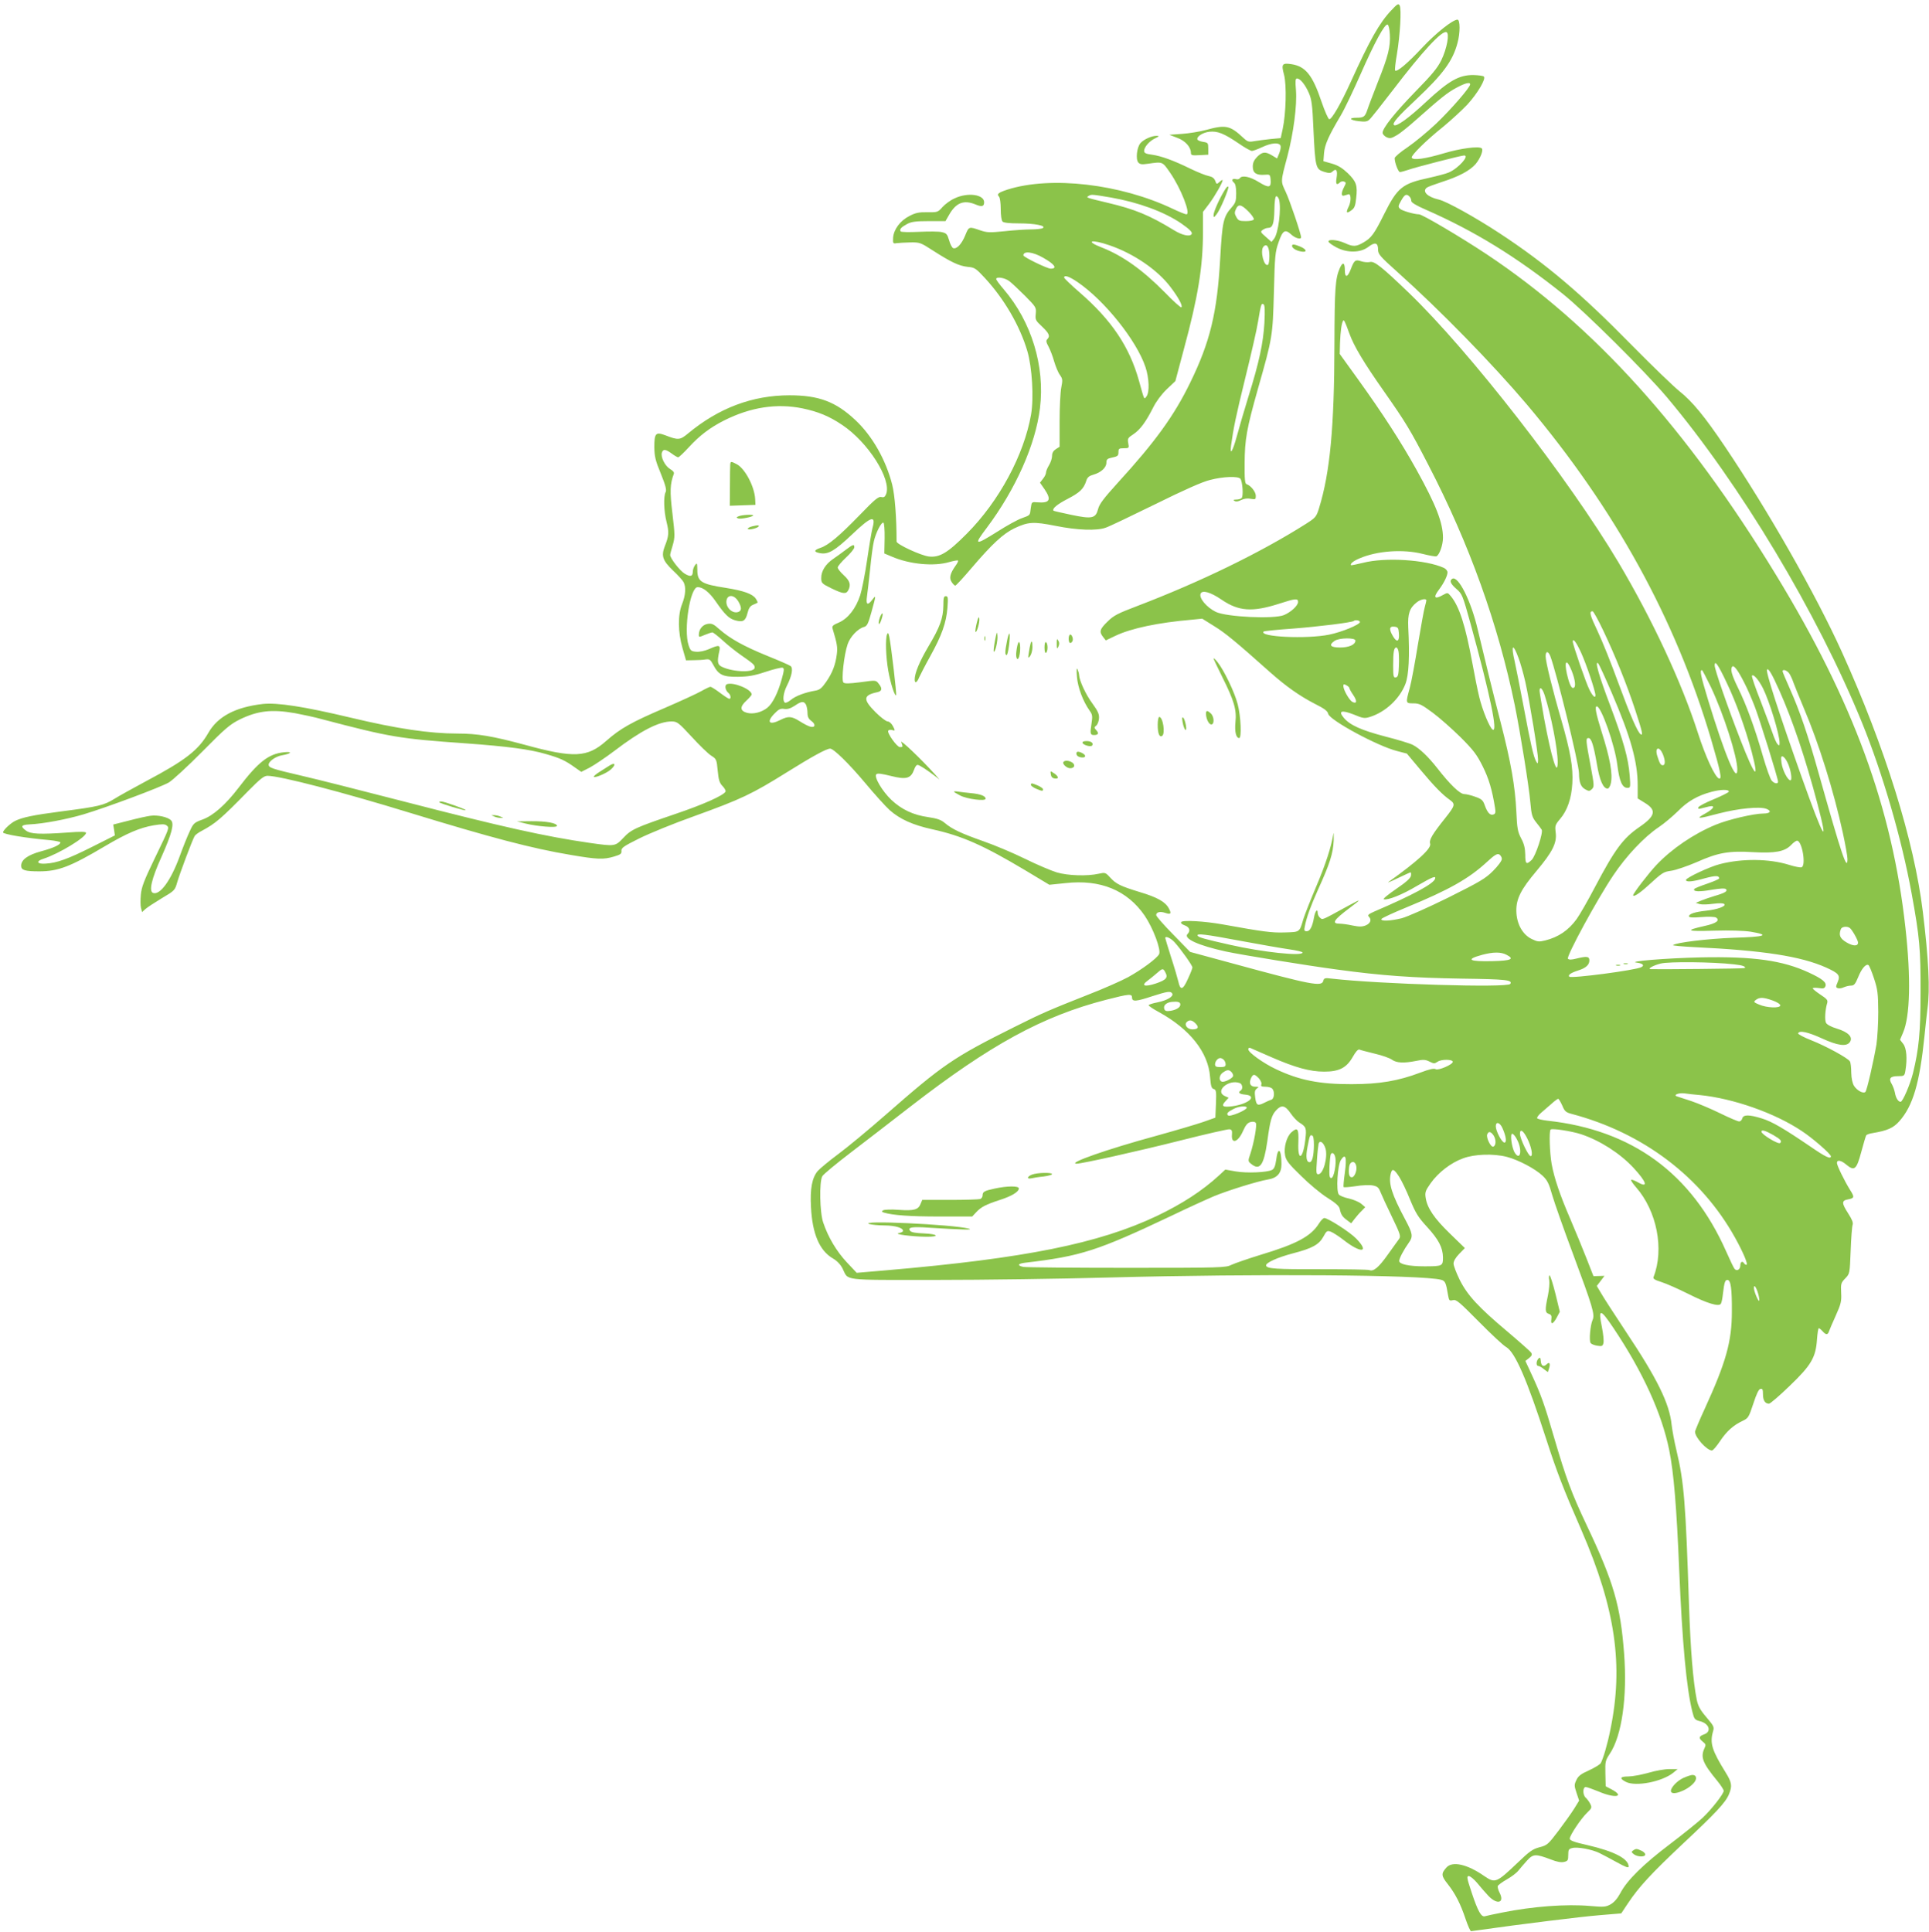 <?xml version="1.0" standalone="no"?>
<!DOCTYPE svg PUBLIC "-//W3C//DTD SVG 20010904//EN"
 "http://www.w3.org/TR/2001/REC-SVG-20010904/DTD/svg10.dtd">
<svg version="1.0" xmlns="http://www.w3.org/2000/svg"
 width="1278pt" height="1280pt" viewBox="0 0 1278 1280"
 preserveAspectRatio="xMidYMid meet">
<g transform="translate(0,1280) scale(0.1,-0.1)"
fill="#8bc34a" stroke="none">
<path d="M9217 12731 c-78 -83 -141 -194 -268 -474 -66 -145 -125 -247 -142
-247 -7 0 -30 53 -52 117 -59 176 -106 234 -200 248 -61 9 -67 0 -48 -70 18
-69 13 -258 -9 -360 l-13 -60 -65 -6 c-36 -4 -84 -10 -108 -14 -39 -7 -46 -5
-75 22 -88 82 -116 88 -247 52 -41 -11 -113 -23 -159 -26 l-84 -6 52 -20 c53
-19 91 -61 91 -100 0 -16 8 -18 58 -15 l57 3 0 40 c0 38 -2 40 -34 45 -19 3
-36 10 -38 16 -6 19 35 46 79 51 54 6 97 -11 194 -77 40 -28 80 -50 88 -50 8
0 38 11 68 25 61 29 113 33 122 9 3 -8 -1 -31 -9 -50 l-14 -34 -33 20 c-45 27
-64 25 -99 -9 -21 -22 -29 -39 -29 -65 0 -42 23 -58 78 -54 35 3 37 2 40 -31
5 -55 -10 -59 -77 -18 -59 37 -113 48 -127 26 -3 -6 -15 -9 -25 -6 -25 7 -33
-7 -14 -23 10 -8 15 -31 15 -71 0 -51 -4 -63 -30 -93 -55 -62 -62 -93 -76
-340 -20 -358 -67 -552 -199 -822 -106 -218 -232 -392 -477 -660 -96 -106
-125 -144 -133 -177 -16 -62 -40 -67 -178 -38 -62 13 -114 25 -117 27 -12 13
24 43 94 79 79 41 106 66 123 120 7 23 19 32 47 40 50 14 86 47 86 79 0 20 6
27 28 32 48 10 52 13 52 39 0 22 4 25 35 25 35 0 36 1 30 33 -6 31 -3 36 34
60 45 30 83 82 131 177 20 40 54 86 89 120 l58 55 56 210 c95 351 127 548 127
780 l0 131 41 54 c38 51 89 140 89 156 0 4 -9 -1 -20 -11 -19 -17 -20 -17 -29
7 -7 18 -20 27 -44 32 -18 3 -72 25 -118 47 -116 57 -195 85 -256 94 -41 5
-53 11 -53 25 0 25 34 65 72 83 29 14 30 17 10 17 -32 0 -84 -23 -106 -48 -24
-27 -33 -106 -15 -128 11 -13 23 -15 64 -9 99 14 95 16 147 -59 72 -104 139
-276 108 -276 -7 0 -47 16 -89 36 -348 166 -809 219 -1096 128 -61 -20 -73
-30 -57 -46 7 -7 12 -41 12 -83 0 -42 5 -76 12 -83 8 -8 47 -12 107 -12 105 0
184 -15 160 -31 -8 -5 -43 -9 -78 -9 -35 0 -114 -5 -176 -12 -100 -10 -117 -9
-161 6 -75 26 -75 26 -99 -33 -24 -59 -57 -93 -80 -85 -8 3 -20 27 -27 52 -12
41 -18 47 -48 54 -19 5 -87 5 -151 2 -66 -3 -119 -2 -122 3 -9 14 4 28 43 49
28 15 57 19 145 19 l109 0 23 40 c46 82 98 103 177 70 41 -17 56 -13 56 15 0
52 -109 67 -195 26 -28 -12 -64 -39 -81 -58 -30 -34 -33 -35 -100 -34 -56 1
-79 -4 -119 -25 -61 -31 -104 -89 -108 -144 -2 -38 0 -40 23 -36 14 2 55 4 91
5 63 1 68 -1 150 -54 120 -77 173 -102 230 -108 46 -4 54 -9 115 -75 127 -138
230 -314 280 -482 32 -109 44 -310 25 -421 -47 -269 -212 -575 -426 -790 -126
-127 -180 -159 -251 -151 -52 6 -214 81 -214 99 0 156 -11 305 -29 377 -42
165 -132 323 -244 428 -130 122 -243 164 -436 164 -246 0 -470 -84 -674 -254
-52 -43 -64 -44 -149 -11 -64 24 -73 14 -73 -79 1 -61 7 -88 43 -175 32 -79
39 -108 32 -122 -15 -28 -12 -126 6 -198 17 -68 16 -92 -12 -162 -24 -64 -14
-94 55 -160 32 -30 64 -65 70 -77 17 -33 13 -87 -10 -145 -29 -72 -28 -185 3
-293 l23 -80 50 1 c28 0 63 2 80 5 26 3 32 -1 50 -35 35 -67 63 -81 163 -80
69 1 107 7 185 33 54 18 105 30 112 27 12 -4 10 -18 -6 -76 -25 -91 -61 -162
-95 -189 -39 -31 -93 -44 -134 -34 -48 13 -50 40 -5 81 19 18 35 36 35 41 0
34 -121 84 -164 68 -17 -7 -11 -41 10 -58 15 -12 19 -39 6 -39 -5 0 -33 18
-62 40 -29 22 -58 40 -63 40 -5 0 -33 -13 -61 -29 -28 -16 -137 -66 -241 -111
-222 -95 -295 -136 -389 -219 -125 -110 -213 -115 -541 -25 -212 57 -311 74
-445 74 -183 0 -400 32 -705 105 -315 75 -488 101 -584 91 -182 -21 -299 -83
-361 -192 -66 -115 -153 -182 -415 -321 -82 -44 -176 -96 -208 -116 -70 -43
-104 -51 -352 -83 -184 -24 -258 -39 -307 -64 -32 -17 -78 -61 -78 -75 0 -12
155 -38 308 -51 39 -4 72 -11 72 -15 0 -16 -46 -37 -127 -59 -89 -24 -133 -56
-133 -96 0 -29 24 -37 120 -37 126 0 206 31 434 166 147 87 232 123 324 139
56 9 73 9 86 -1 19 -16 20 -13 -81 -222 -69 -143 -86 -188 -90 -237 -3 -33 -3
-72 1 -87 l7 -28 22 20 c12 11 61 43 109 72 86 51 87 52 103 109 17 57 98 274
114 302 4 8 25 24 47 35 91 49 125 77 308 264 81 82 105 101 128 101 82 0 501
-109 943 -245 539 -165 808 -236 1065 -279 176 -30 218 -32 288 -11 44 13 51
19 49 38 -2 19 15 31 118 82 66 33 230 100 365 148 310 112 382 146 614 291
167 104 261 156 286 156 23 0 124 -99 229 -224 65 -78 140 -161 166 -184 68
-60 153 -98 280 -126 200 -44 339 -106 619 -273 l158 -95 107 11 c231 26 409
-47 525 -216 56 -83 110 -227 95 -255 -16 -29 -113 -101 -205 -152 -46 -25
-160 -75 -252 -111 -275 -109 -309 -123 -503 -220 -403 -201 -471 -248 -849
-579 -113 -99 -255 -217 -316 -262 -62 -46 -123 -97 -137 -113 -37 -45 -51
-117 -44 -240 9 -175 56 -286 144 -338 28 -16 51 -40 65 -67 42 -83 -18 -76
617 -76 311 0 829 7 1151 16 980 26 2072 18 2197 -15 28 -7 33 -19 47 -104 6
-34 9 -37 32 -31 22 6 42 -12 172 -143 81 -82 162 -158 181 -168 59 -35 137
-214 265 -610 71 -219 112 -326 234 -605 225 -519 279 -894 191 -1320 -20
-100 -48 -193 -64 -222 -6 -9 -40 -30 -77 -47 -54 -24 -71 -37 -84 -64 -15
-32 -15 -38 1 -86 l17 -51 -32 -52 c-18 -29 -65 -95 -105 -148 -69 -91 -75
-96 -126 -109 -45 -12 -66 -27 -143 -101 -142 -135 -150 -139 -222 -90 -113
79 -212 101 -251 57 -36 -40 -35 -55 8 -109 51 -65 85 -131 119 -233 15 -44
31 -80 36 -80 5 1 32 4 59 8 250 36 677 89 793 98 l143 12 44 66 c73 110 154
197 364 395 219 205 283 273 306 329 22 54 19 77 -22 143 -91 147 -106 194
-84 272 9 30 6 36 -44 95 -42 49 -55 74 -64 117 -24 121 -41 329 -51 624 -22
680 -33 817 -83 1026 -14 58 -28 134 -32 169 -14 142 -95 306 -303 618 -76
115 -150 229 -165 256 l-28 47 26 34 25 33 -37 -1 -36 -1 -47 120 c-26 66 -74
183 -107 260 -67 155 -106 269 -123 363 -13 74 -18 217 -7 228 9 10 139 -10
203 -31 125 -42 255 -125 345 -221 88 -95 102 -138 30 -97 -21 12 -41 19 -44
16 -4 -3 11 -25 32 -49 138 -157 188 -411 116 -595 -4 -12 8 -19 52 -33 32
-10 111 -45 175 -77 129 -65 206 -88 219 -67 5 7 11 38 14 68 9 75 14 90 30
90 22 0 30 -61 29 -210 0 -198 -39 -336 -180 -644 -35 -76 -64 -145 -64 -152
0 -38 79 -124 112 -124 7 0 31 28 53 61 44 66 88 106 150 135 38 18 41 24 71
114 21 65 36 96 47 98 14 3 17 -4 17 -35 0 -41 14 -63 40 -63 8 0 70 53 137
118 144 138 173 189 181 309 3 40 8 73 12 73 4 0 15 -9 25 -20 22 -25 34 -25
42 -2 3 9 23 57 45 105 35 78 39 95 36 152 -3 59 -1 66 27 95 30 31 30 31 36
183 3 84 9 161 13 172 5 14 -4 36 -29 75 -45 70 -45 86 0 94 41 8 43 14 11 64
-36 58 -86 160 -86 177 0 23 28 18 62 -11 54 -45 68 -33 99 83 15 56 30 106
33 111 3 5 22 12 43 15 97 16 137 34 176 78 91 102 135 253 167 564 6 61 15
143 20 183 17 128 8 325 -31 642 -57 469 -251 1091 -536 1720 -174 384 -488
935 -774 1360 -136 202 -217 300 -301 367 -40 32 -183 170 -318 307 -335 342
-571 541 -874 740 -161 106 -354 213 -404 224 -75 17 -112 54 -79 79 6 5 49
21 95 36 119 38 189 76 228 120 31 37 53 92 41 104 -17 17 -144 0 -253 -33
-121 -36 -204 -48 -211 -28 -5 14 94 113 208 204 52 43 124 109 160 147 68 74
125 171 110 186 -5 5 -36 9 -69 10 -96 1 -163 -38 -312 -176 -117 -110 -201
-170 -215 -155 -12 12 26 56 151 173 174 164 239 252 270 370 19 68 18 155 0
155 -31 0 -142 -88 -234 -186 -96 -103 -167 -163 -179 -151 -3 4 2 53 12 109
21 127 31 299 18 322 -8 15 -16 10 -56 -33z m-9 -157 c5 -82 -11 -147 -78
-314 -31 -80 -63 -163 -70 -185 -16 -48 -24 -55 -72 -55 -56 0 -46 -16 14 -23
41 -5 56 -3 70 10 11 9 81 98 157 197 197 258 324 395 354 383 22 -8 3 -110
-34 -186 -25 -51 -63 -97 -170 -206 -136 -140 -219 -243 -219 -275 0 -9 12
-22 26 -29 23 -10 32 -8 68 13 23 13 81 60 129 103 161 143 208 181 267 212
58 31 90 39 90 22 0 -20 -124 -163 -224 -259 -58 -55 -144 -126 -191 -158 -47
-31 -85 -64 -85 -72 0 -30 24 -92 35 -92 7 0 32 7 56 15 47 17 351 95 369 95
39 0 -40 -87 -102 -113 -18 -8 -76 -23 -129 -35 -178 -38 -210 -63 -299 -241
-64 -129 -84 -157 -136 -187 -50 -29 -69 -30 -125 -4 -50 22 -113 27 -107 8 3
-7 27 -24 54 -38 71 -37 157 -35 208 3 45 35 66 30 66 -16 0 -31 12 -45 127
-148 284 -254 631 -610 859 -879 584 -693 984 -1420 1220 -2217 63 -215 74
-268 53 -261 -26 8 -89 143 -140 302 -108 336 -302 752 -527 1131 -329 553
-985 1397 -1388 1785 -179 172 -229 212 -258 204 -14 -3 -40 -1 -58 5 -38 13
-46 7 -68 -51 -21 -57 -40 -61 -40 -9 0 53 -14 59 -34 13 -29 -67 -34 -132
-35 -502 -1 -551 -29 -850 -102 -1087 -18 -58 -23 -63 -87 -104 -298 -189
-698 -384 -1117 -544 -129 -49 -157 -63 -197 -103 -52 -50 -57 -68 -30 -102
l18 -23 65 31 c103 49 282 87 504 106 l70 7 80 -50 c73 -45 139 -99 371 -306
105 -93 194 -156 295 -208 64 -32 85 -48 89 -67 10 -42 328 -214 456 -246 l65
-17 93 -111 c87 -104 142 -161 192 -196 37 -27 35 -37 -30 -119 -87 -109 -109
-146 -101 -171 10 -31 -82 -115 -275 -253 -14 -9 12 1 57 23 46 22 85 40 88
40 4 0 5 -10 3 -22 -2 -16 -32 -43 -97 -87 -52 -36 -90 -66 -83 -69 26 -8 122
30 219 88 103 60 128 70 121 48 -10 -34 -150 -109 -402 -217 -38 -17 -47 -24
-38 -33 21 -21 13 -45 -19 -59 -25 -10 -43 -10 -88 -1 -32 7 -69 12 -84 12
-57 0 -42 24 63 103 83 62 82 64 -5 17 -184 -101 -171 -95 -189 -81 -9 7 -16
22 -16 33 0 32 -17 11 -24 -29 -11 -63 -27 -93 -48 -93 -17 0 -19 5 -13 33 12
61 38 132 87 242 79 173 100 241 104 325 1 41 0 62 -2 45 -14 -86 -51 -201
-113 -347 -38 -90 -77 -188 -86 -218 -26 -88 -22 -85 -123 -88 -86 -3 -144 5
-410 53 -122 22 -267 30 -276 16 -5 -7 4 -15 23 -22 32 -11 40 -36 19 -57 -30
-30 70 -76 252 -116 113 -24 531 -92 740 -120 292 -40 502 -55 829 -60 293 -4
333 -9 317 -35 -17 -27 -869 -1 -1182 35 -46 6 -52 4 -57 -15 -10 -40 -78 -27
-602 116 l-280 76 -112 115 c-62 63 -113 121 -113 129 0 20 26 26 59 15 38
-13 44 -6 25 29 -22 43 -76 74 -194 109 -127 39 -156 53 -196 97 -30 33 -33
33 -75 24 -74 -17 -205 -13 -278 9 -36 11 -131 51 -210 90 -79 39 -203 91
-275 116 -148 52 -209 81 -256 121 -26 22 -51 30 -110 39 -100 14 -177 51
-244 114 -61 58 -117 153 -100 170 8 8 35 4 96 -11 102 -26 133 -17 154 41 7
21 17 34 25 32 14 -3 59 -32 114 -74 l30 -23 -31 35 c-90 100 -232 235 -223
213 12 -32 12 -33 -9 -33 -19 0 -87 95 -77 109 3 5 14 7 26 4 20 -6 21 -5 5
26 -9 17 -24 31 -35 31 -10 0 -46 27 -80 61 -85 85 -83 113 12 133 32 7 34 25
8 57 -18 23 -18 23 -120 9 -77 -10 -105 -10 -113 -2 -15 15 4 185 28 254 17
50 68 103 108 114 20 5 28 20 50 100 31 113 31 114 5 80 -31 -40 -43 -33 -35
22 4 26 13 108 21 182 7 74 18 157 25 185 13 56 49 127 63 122 5 -1 9 -48 8
-103 l-2 -101 50 -21 c118 -51 279 -66 380 -36 29 8 55 13 58 10 3 -3 -4 -18
-16 -34 -36 -51 -44 -82 -26 -108 8 -13 19 -24 24 -24 5 0 54 53 109 118 134
157 208 226 283 262 92 43 125 45 272 16 144 -29 273 -34 333 -12 22 7 168 77
327 155 190 94 313 149 364 161 87 23 186 26 201 8 14 -19 21 -115 8 -128 -5
-5 -21 -10 -36 -10 -19 0 -21 -3 -11 -9 10 -6 25 -4 44 6 19 9 41 13 63 8 32
-5 34 -4 34 20 0 26 -33 68 -61 77 -11 4 -14 30 -13 139 1 158 13 227 89 496
96 337 97 346 105 638 6 240 8 265 31 330 27 79 43 89 84 51 27 -25 65 -35 65
-18 0 22 -75 244 -102 301 -34 71 -34 66 11 234 41 156 65 340 57 440 -5 61
-4 77 7 77 21 0 54 -40 78 -95 19 -43 24 -77 31 -245 12 -248 15 -261 69 -278
36 -11 44 -11 59 3 24 22 33 5 25 -45 -7 -40 1 -50 22 -29 7 7 19 9 28 6 14
-6 14 -9 0 -36 -21 -41 -20 -65 3 -56 9 3 22 7 27 8 17 3 17 -50 0 -83 -20
-40 -14 -48 19 -23 20 14 26 30 31 80 10 85 1 110 -55 165 -36 34 -64 52 -106
64 l-56 16 4 53 c5 57 29 112 111 250 26 44 85 168 132 275 92 209 159 333
178 327 7 -2 13 -29 15 -63z m-1846 -1083 c181 -32 351 -94 465 -172 54 -38
75 -58 68 -70 -12 -19 -64 -8 -121 28 -157 96 -256 137 -434 179 -147 35 -145
35 -129 45 19 12 21 12 151 -10z m1976 7 c7 -7 12 -19 12 -29 0 -11 31 -30 98
-59 323 -142 599 -312 907 -558 146 -117 542 -511 687 -682 488 -580 998
-1431 1295 -2160 135 -332 262 -767 328 -1130 53 -290 60 -370 59 -655 0 -265
-11 -374 -50 -535 -19 -75 -68 -190 -82 -190 -16 0 -32 25 -38 61 -4 19 -13
44 -21 57 -22 36 -10 52 40 52 43 0 45 1 51 38 13 79 7 148 -15 176 l-21 27
20 47 c47 108 53 364 16 694 -87 793 -345 1498 -857 2338 -592 972 -1205 1651
-1917 2125 -172 114 -427 265 -449 265 -31 0 -114 24 -126 37 -13 13 -12 19 8
54 23 41 35 47 55 27z m-864 -20 c16 -62 -5 -224 -33 -260 l-17 -21 -38 34
c-35 30 -37 34 -20 46 10 7 25 13 35 13 30 0 40 26 42 119 1 60 6 91 13 91 7
0 14 -10 18 -22z m-203 -79 c22 -22 38 -46 36 -52 -2 -7 -24 -12 -52 -12 -43
0 -51 3 -64 27 -12 21 -13 31 -3 52 16 36 35 33 83 -15z m-921 -224 c161 -55
319 -163 405 -277 53 -70 82 -124 72 -134 -4 -4 -53 40 -109 98 -147 149 -280
244 -418 298 -114 44 -72 57 50 15z m1060 -71 c0 -29 -4 -55 -9 -58 -26 -17
-54 91 -31 119 22 26 40 -1 40 -61z m-1500 -11 c78 -44 98 -73 51 -73 -23 0
-181 77 -181 88 0 31 62 24 130 -15z m229 -162 c179 -122 391 -387 450 -563
24 -72 28 -165 7 -194 -17 -22 -13 -30 -50 103 -63 226 -182 403 -396 588 -55
48 -100 91 -100 96 0 19 33 8 89 -30z m-453 7 c17 -13 64 -57 105 -98 73 -74
75 -77 71 -119 -4 -40 -1 -45 42 -85 47 -45 55 -63 34 -84 -9 -9 -7 -20 9 -49
11 -21 28 -65 37 -98 10 -33 26 -73 38 -89 18 -26 19 -33 9 -84 -6 -30 -11
-131 -11 -223 l0 -169 -25 -16 c-17 -11 -25 -25 -25 -45 0 -16 -9 -43 -20 -61
-11 -18 -20 -40 -20 -49 0 -9 -9 -28 -20 -41 l-20 -26 30 -43 c48 -71 35 -94
-48 -87 -37 3 -37 3 -43 -39 -6 -50 -2 -45 -61 -67 -26 -9 -97 -48 -158 -87
-153 -96 -161 -93 -74 22 193 257 325 554 354 795 34 277 -56 572 -240 787
-28 32 -50 63 -50 68 0 18 56 9 86 -13z m1691 -277 c-8 -134 -34 -258 -106
-489 -28 -90 -62 -208 -77 -263 -27 -99 -47 -132 -38 -61 16 117 32 194 94
447 38 154 77 323 85 375 19 115 22 123 36 114 9 -5 10 -40 6 -123z m563 -71
c30 -83 94 -191 232 -387 140 -200 170 -248 291 -483 272 -524 463 -1058 573
-1594 36 -178 94 -537 103 -644 7 -81 12 -97 38 -130 16 -20 33 -42 37 -49 11
-19 -41 -177 -67 -201 -35 -33 -42 -27 -42 36 -1 42 -7 70 -27 107 -23 44 -27
66 -32 177 -8 169 -36 328 -103 588 -59 229 -101 401 -153 620 -44 189 -130
360 -169 335 -20 -12 -11 -33 28 -67 38 -33 41 -40 95 -235 130 -473 181 -720
145 -697 -20 12 -69 132 -89 217 -11 45 -31 145 -45 222 -46 249 -86 376 -143
445 -21 25 -21 25 -52 8 -56 -32 -67 -17 -26 36 32 43 56 91 56 114 0 10 -11
24 -25 30 -119 54 -388 71 -535 33 -41 -10 -77 -17 -79 -16 -8 9 15 28 55 45
118 51 290 63 420 30 43 -11 84 -18 90 -16 20 8 44 74 44 123 0 100 -46 217
-175 450 -103 185 -225 374 -390 603 l-119 165 2 75 c3 75 10 127 20 144 6 10
11 1 42 -84z m-3622 -496 c101 -21 177 -52 261 -109 172 -114 329 -361 292
-458 -8 -20 -15 -24 -32 -20 -18 5 -43 -15 -143 -119 -135 -139 -208 -201
-261 -218 -44 -15 -45 -27 -2 -35 54 -10 98 16 212 124 128 122 160 131 135
41 -5 -19 -21 -113 -35 -209 -14 -96 -35 -201 -46 -235 -29 -88 -80 -153 -140
-180 -41 -17 -48 -24 -43 -41 30 -99 34 -124 28 -170 -9 -71 -29 -122 -70
-182 -30 -43 -43 -54 -73 -59 -65 -11 -131 -35 -161 -61 -16 -13 -34 -22 -40
-18 -17 11 -11 64 14 113 32 63 42 115 24 129 -7 6 -76 36 -153 67 -157 64
-247 114 -318 176 -41 37 -52 41 -81 36 -32 -6 -56 -36 -56 -71 0 -18 0 -18
43 0 20 8 41 15 47 15 5 0 36 -24 68 -53 32 -30 85 -72 118 -95 86 -60 94 -67
94 -85 0 -35 -142 -31 -217 5 -30 14 -33 33 -17 106 8 39 -3 41 -70 11 -28
-12 -62 -19 -84 -17 -33 3 -38 7 -50 43 -34 102 10 385 60 385 35 0 77 -33
120 -95 60 -87 88 -114 129 -125 51 -14 68 -5 81 47 8 33 18 48 37 56 14 6 28
12 30 14 2 1 -3 13 -12 27 -21 31 -79 52 -198 71 -163 25 -189 41 -189 119 -1
47 -2 49 -15 32 -8 -11 -15 -30 -15 -42 0 -34 -16 -38 -55 -14 -31 19 -95 101
-95 123 0 5 7 34 17 65 15 53 15 66 -2 209 -18 149 -16 196 9 263 4 10 -5 21
-24 32 -34 20 -64 79 -55 109 8 25 24 24 65 -6 19 -14 38 -25 43 -25 5 0 37
30 70 66 72 79 143 132 234 178 177 89 350 115 521 80z m2775 -1267 c113 -77
203 -84 381 -27 108 35 126 37 126 12 0 -24 -46 -67 -93 -87 -67 -28 -381 -13
-452 21 -61 30 -112 91 -101 120 10 27 66 11 139 -39z m-3203 -9 c25 -42 25
-65 0 -73 -41 -13 -87 36 -76 81 10 37 51 32 76 -8z m4560 4 c0 -4 -5 -23 -10
-42 -6 -19 -26 -132 -46 -250 -19 -118 -43 -248 -54 -288 -28 -102 -28 -102
24 -102 39 0 55 -8 128 -62 46 -34 128 -107 184 -162 86 -86 108 -115 147
-193 41 -82 63 -157 82 -276 5 -29 2 -39 -10 -43 -22 -9 -41 12 -58 60 -12 34
-20 42 -63 57 -27 10 -60 18 -74 18 -29 1 -94 64 -178 172 -59 75 -117 131
-162 154 -17 9 -98 34 -181 55 -161 42 -235 76 -275 123 -40 47 -17 55 65 23
62 -26 72 -27 107 -16 103 32 197 120 235 218 23 59 29 183 19 377 -4 89 9
127 56 164 26 21 64 28 64 13z m1171 -198 c79 -166 156 -356 213 -529 47 -144
53 -171 36 -160 -21 13 -69 125 -150 345 -45 124 -106 276 -136 339 -51 107
-57 131 -33 131 6 0 37 -57 70 -126z m-1611 55 c0 -17 -120 -67 -205 -84 -148
-30 -468 -15 -433 21 3 3 89 12 190 19 171 13 397 41 407 51 9 9 41 4 41 -7z
m258 -73 c5 -55 -12 -66 -37 -25 -30 49 -28 71 7 67 24 -3 27 -8 30 -42z
m-288 -50 c0 -27 -42 -46 -102 -46 -64 0 -77 16 -36 44 30 21 138 22 138 2z
m1495 -80 c34 -74 95 -255 95 -282 0 -23 -18 -7 -39 35 -22 41 -111 300 -111
320 0 27 24 -5 55 -73z m-1210 11 c3 -12 5 -56 3 -97 -2 -62 -6 -75 -20 -78
-16 -3 -18 6 -18 81 0 87 5 117 21 117 5 0 11 -10 14 -23z m795 -45 c12 -31
33 -104 46 -162 28 -126 84 -469 84 -513 -1 -28 -2 -30 -12 -13 -18 31 -36
110 -83 360 -25 132 -52 268 -60 304 -26 111 -12 124 25 24z m211 11 c42 -112
188 -707 190 -775 1 -64 12 -91 42 -108 24 -13 28 -13 44 2 16 17 15 25 -10
160 -31 164 -32 178 -13 178 19 0 34 -46 56 -174 18 -108 42 -161 71 -161 7 0
17 16 21 35 14 61 -5 166 -62 345 -36 116 -46 165 -31 165 29 0 120 -257 136
-388 14 -110 33 -152 67 -152 20 0 21 3 15 83 -9 113 -41 228 -130 465 -73
192 -104 300 -79 277 6 -5 46 -93 90 -195 126 -293 172 -457 172 -615 l0 -85
50 -31 c76 -47 67 -86 -38 -158 -109 -75 -162 -146 -296 -400 -47 -90 -102
-185 -121 -211 -54 -74 -120 -119 -208 -141 -41 -10 -51 -9 -90 10 -61 30
-100 102 -101 186 -1 80 30 142 134 265 105 125 135 184 127 252 -6 47 -4 53
28 91 49 57 76 136 82 237 6 105 -12 208 -73 420 -57 195 -104 386 -104 422 0
36 17 36 31 1z m132 -75 c27 -58 40 -119 27 -132 -13 -13 -25 3 -40 54 -28 98
-20 148 13 78z m1037 -102 c61 -127 122 -297 165 -456 53 -201 22 -169 -73 75
-85 218 -172 469 -172 496 0 39 23 6 80 -115z m117 -1 c20 -38 50 -108 68
-155 33 -85 155 -478 155 -499 0 -17 -25 -13 -42 7 -9 9 -35 82 -58 161 -53
186 -111 344 -166 455 -42 86 -52 124 -37 140 11 11 40 -29 80 -109z m233 -53
c88 -198 172 -448 251 -747 77 -294 43 -237 -104 175 -150 422 -241 703 -230
714 10 10 33 -30 83 -142z m-455 26 c84 -178 175 -460 175 -546 0 -101 -83 97
-195 465 -48 159 -55 193 -39 193 3 0 29 -51 59 -112z m520 89 c8 -13 20 -38
26 -57 7 -19 38 -96 69 -170 100 -234 198 -548 259 -827 17 -78 31 -157 31
-175 -1 -84 -38 25 -189 562 -73 261 -127 419 -192 565 -27 60 -49 113 -49
117 0 17 30 7 45 -15z m-175 -97 c43 -86 110 -306 110 -361 0 -20 -2 -21 -14
-9 -7 8 -21 39 -31 69 -10 29 -46 126 -80 215 -35 88 -61 164 -58 169 9 14 44
-26 73 -83z m-2740 1 c0 -4 11 -25 25 -45 28 -41 25 -62 -6 -46 -20 12 -59 79
-59 105 0 13 4 14 20 5 11 -6 20 -14 20 -19z m1294 -48 c42 -130 86 -356 86
-441 0 -108 -41 25 -90 288 -16 91 -30 173 -30 183 0 33 19 17 34 -30z m-4894
-62 c5 -11 10 -35 10 -55 0 -26 7 -39 27 -54 30 -22 23 -46 -10 -36 -12 3 -43
19 -68 35 -54 34 -76 36 -129 9 -75 -38 -95 -14 -37 44 26 27 38 33 63 29 22
-3 41 3 69 21 45 31 61 32 75 7z m-3386 -56 c48 -9 129 -26 179 -40 453 -119
511 -129 952 -160 274 -20 424 -39 532 -71 95 -27 128 -43 191 -88 l43 -30 57
29 c31 17 104 66 161 109 177 135 296 196 380 196 37 0 45 -6 133 -101 51 -56
109 -112 129 -125 35 -22 37 -25 44 -100 6 -63 12 -81 32 -102 13 -13 22 -30
20 -36 -10 -25 -149 -87 -333 -149 -264 -90 -292 -102 -345 -159 -53 -56 -56
-56 -219 -33 -298 43 -577 105 -1235 275 -275 71 -579 148 -675 170 -197 46
-220 53 -220 74 0 22 47 55 89 62 62 11 72 26 13 20 -102 -10 -171 -64 -302
-236 -84 -110 -168 -185 -239 -210 -55 -20 -60 -25 -84 -78 -15 -31 -45 -106
-67 -167 -59 -161 -131 -258 -176 -241 -29 11 -10 93 56 239 68 153 86 220 63
242 -21 22 -90 37 -137 30 -22 -3 -87 -17 -143 -32 l-103 -26 6 -36 5 -36
-153 -77 c-158 -79 -231 -106 -307 -110 -56 -4 -65 16 -14 32 105 34 283 143
283 172 0 8 -36 9 -123 2 -184 -13 -244 -10 -275 13 -38 28 -32 38 23 41 92 4
249 34 360 67 156 47 509 179 564 211 25 15 125 107 221 204 154 156 184 181
250 214 118 57 210 68 364 41z m9062 -270 c18 -44 18 -75 0 -75 -14 0 -21 13
-37 64 -16 55 14 64 37 11z m826 -56 c22 -43 34 -119 20 -119 -18 0 -52 66
-59 115 -5 38 -3 47 8 43 8 -2 22 -20 31 -39z m-388 -194 c-1 -5 -46 -28 -99
-50 -54 -22 -100 -46 -103 -54 -4 -11 1 -12 19 -7 13 3 37 9 53 13 45 9 29
-17 -30 -49 -63 -35 -46 -35 96 3 129 33 269 47 313 30 36 -14 26 -31 -20 -31
-63 0 -235 -40 -318 -75 -143 -59 -290 -159 -391 -266 -52 -55 -154 -188 -154
-200 0 -15 41 11 95 60 101 92 104 94 158 102 29 4 105 30 168 57 141 63 213
76 375 66 146 -8 208 4 250 47 15 16 33 29 40 29 33 0 61 -164 30 -176 -8 -3
-45 4 -83 16 -131 41 -311 43 -458 5 -68 -17 -225 -91 -225 -105 0 -16 44 -12
125 11 71 19 95 19 95 -1 0 -4 -36 -20 -80 -35 -44 -15 -82 -30 -85 -35 -11
-18 34 -20 116 -5 56 9 87 11 94 4 13 -13 -6 -25 -75 -45 -30 -9 -71 -23 -90
-31 l-35 -15 26 -8 c14 -4 54 -3 89 2 41 5 67 5 74 -2 14 -14 -46 -36 -122
-44 -74 -8 -112 -21 -112 -37 0 -8 24 -10 83 -5 45 4 88 2 96 -3 29 -19 2 -39
-76 -56 -134 -30 -120 -37 62 -31 109 3 197 0 244 -7 131 -22 98 -34 -111 -40
-171 -6 -387 -32 -404 -49 -3 -3 59 -9 138 -13 460 -22 708 -60 878 -136 83
-38 94 -51 75 -96 -13 -30 -13 -35 1 -40 8 -3 26 -1 40 6 14 6 35 11 48 11 19
0 28 10 46 54 23 58 52 92 69 82 6 -4 22 -44 37 -89 24 -73 27 -98 28 -222 0
-77 -6 -174 -12 -215 -20 -116 -63 -304 -73 -314 -13 -14 -55 8 -75 39 -11 17
-18 49 -19 88 0 34 -4 68 -9 75 -13 22 -158 101 -254 139 -51 20 -91 41 -89
47 8 21 66 8 156 -33 106 -49 165 -57 187 -25 22 32 -10 66 -86 89 -37 11 -65
26 -72 38 -10 19 -6 86 8 133 5 18 -4 27 -45 54 -28 19 -51 37 -51 42 0 4 17
5 39 2 31 -5 39 -3 45 12 9 25 -19 48 -109 90 -174 81 -367 108 -715 101 -232
-5 -498 -27 -425 -35 39 -5 52 -18 29 -30 -38 -20 -463 -76 -477 -63 -11 11
11 26 58 41 51 16 75 37 75 67 0 27 -17 29 -86 12 -32 -8 -48 -9 -56 -1 -13
13 190 388 300 552 87 130 206 256 302 320 36 24 92 72 126 105 63 65 132 105
224 129 60 16 116 17 114 1z m-1504 -446 c0 -12 -25 -46 -58 -79 -52 -52 -87
-72 -299 -178 -138 -68 -269 -126 -307 -136 -75 -18 -139 -21 -134 -5 2 6 78
41 168 78 279 115 411 189 531 300 51 47 68 57 82 50 9 -6 17 -19 17 -30z
m2305 -457 c15 -10 55 -81 55 -97 0 -25 -32 -25 -76 1 -44 26 -53 48 -38 88 6
17 41 21 59 8z m-4034 -86 c128 -24 273 -49 322 -56 48 -7 87 -16 87 -21 0
-26 -264 2 -480 51 -169 38 -208 49 -215 60 -11 18 47 11 286 -34z m-440 -8
c41 -45 119 -154 119 -168 0 -6 -13 -40 -30 -76 -33 -74 -50 -78 -63 -18 -5
21 -26 94 -48 161 -21 67 -39 125 -39 128 0 16 35 1 61 -27z m2200 -84 c55
-28 31 -39 -91 -42 -159 -4 -184 11 -70 42 72 19 124 20 161 0z m1506 -63 c58
-6 82 -15 72 -25 -4 -4 -573 -9 -623 -7 -24 2 18 25 66 37 54 14 345 11 485
-5z m-3767 -52 c20 -36 8 -51 -62 -75 -76 -25 -102 -15 -53 20 16 12 42 33 59
48 37 33 42 34 56 7z m46 -141 c12 -19 -33 -46 -97 -59 -32 -6 -59 -15 -59
-19 0 -5 30 -25 67 -45 206 -113 328 -267 340 -430 5 -61 9 -76 24 -80 17 -6
18 -16 15 -98 l-4 -92 -79 -28 c-43 -15 -185 -57 -315 -93 -320 -87 -591 -182
-525 -184 34 0 400 81 697 156 162 41 304 73 315 72 16 -2 19 -9 17 -35 -6
-66 40 -52 73 23 18 40 30 55 50 60 17 4 30 2 35 -6 9 -14 -12 -131 -36 -204
-17 -49 -16 -50 6 -68 57 -46 83 -8 106 149 19 141 29 175 59 207 35 38 59 33
95 -19 17 -25 43 -53 58 -62 46 -29 49 -36 40 -114 -16 -134 -52 -147 -46 -16
3 90 -5 101 -46 65 -32 -29 -52 -100 -42 -153 6 -33 24 -57 105 -135 53 -53
131 -118 174 -145 56 -35 79 -56 83 -74 8 -38 17 -52 48 -75 l28 -21 23 30
c13 17 34 41 47 53 l23 24 -26 22 c-14 12 -51 28 -81 35 -31 6 -62 19 -68 27
-19 22 -9 194 14 229 31 47 40 18 26 -84 -7 -50 -11 -94 -8 -96 3 -3 38 0 79
6 41 7 92 9 113 5 31 -6 40 -13 52 -44 8 -20 42 -94 76 -164 55 -114 60 -129
47 -147 -8 -10 -40 -56 -72 -100 -62 -88 -97 -117 -124 -106 -10 4 -155 6
-323 6 -296 -1 -357 3 -362 24 -4 18 75 54 178 81 128 33 173 58 202 111 21
39 25 41 50 32 15 -6 52 -30 83 -54 116 -91 175 -85 85 8 -41 43 -188 137
-212 137 -7 0 -22 -15 -34 -34 -53 -86 -146 -137 -389 -210 -84 -26 -171 -56
-192 -66 -37 -19 -63 -20 -692 -20 -360 0 -669 3 -686 6 -44 9 -39 22 12 28
368 43 478 79 966 310 112 54 240 112 285 131 92 38 289 99 355 110 63 10 91
42 91 102 0 102 -24 120 -35 28 -6 -41 -13 -58 -27 -66 -32 -17 -168 -23 -242
-10 l-68 12 -41 -38 c-112 -103 -245 -189 -412 -269 -386 -183 -873 -281
-1790 -360 l-199 -17 -66 70 c-68 73 -123 165 -156 263 -23 66 -27 270 -6 307
7 13 92 83 190 158 97 74 276 212 397 306 526 407 873 597 1293 705 156 40
172 41 172 14 0 -28 27 -26 135 10 100 32 120 35 131 18z m3979 -47 c28 -10
50 -24 50 -32 0 -20 -89 -17 -140 5 -38 16 -39 18 -21 32 25 18 49 17 111 -5z
m-3925 -26 c0 -19 -24 -35 -64 -42 -27 -4 -37 -2 -42 11 -9 23 12 44 49 48 40
4 57 -1 57 -17z m100 -125 c26 -26 18 -40 -20 -40 -34 0 -56 30 -38 48 17 17
35 15 58 -8z m505 -225 c156 -68 254 -95 348 -95 99 0 148 25 189 97 21 37 35
52 45 49 8 -4 54 -15 101 -27 48 -11 99 -29 114 -40 31 -22 79 -24 160 -8 47
10 61 9 88 -4 29 -15 34 -15 55 -1 25 17 100 16 100 -1 0 -18 -96 -59 -113
-49 -11 7 -40 1 -101 -22 -148 -56 -273 -77 -456 -77 -211 -1 -347 26 -501 99
-83 39 -184 111 -184 132 0 8 6 12 13 9 6 -3 70 -31 142 -62z m-317 -17 c7 -7
12 -20 12 -30 0 -14 -8 -18 -35 -18 -27 0 -35 4 -35 18 0 20 18 42 35 42 6 0
16 -5 23 -12z m50 -80 c7 -7 12 -18 12 -25 0 -16 -58 -46 -76 -39 -21 8 -17
43 8 60 27 19 40 20 56 4z m182 -42 c13 -15 20 -32 17 -40 -5 -13 1 -16 26
-16 18 0 38 -5 45 -12 19 -19 15 -68 -5 -74 -10 -3 -31 -12 -46 -20 -45 -23
-54 -18 -61 34 -5 38 -3 49 11 60 15 11 14 12 -10 12 -33 0 -44 22 -29 56 14
30 23 30 52 0z m-126 -32 c18 -7 22 -39 6 -49 -20 -13 -9 -24 27 -27 86 -7 30
-61 -80 -77 -66 -9 -79 0 -48 33 l21 23 -25 11 c-70 32 25 114 99 86z m3046
-79 c222 -22 499 -119 678 -239 73 -48 192 -152 192 -167 0 -21 -35 -5 -135
64 -175 119 -256 167 -323 187 -84 26 -122 26 -129 0 -3 -11 -12 -20 -21 -20
-8 0 -65 24 -126 54 -61 30 -147 66 -191 81 -44 14 -87 28 -95 31 -27 9 12 25
50 20 19 -3 64 -8 100 -11z m-910 -69 c16 -39 24 -46 62 -56 473 -125 859
-417 1083 -820 55 -99 89 -180 75 -180 -5 0 -12 5 -15 10 -11 18 -25 10 -25
-14 0 -27 -23 -41 -38 -23 -6 7 -31 59 -56 116 -229 517 -623 805 -1184 866
-34 4 -65 11 -68 16 -3 5 9 22 27 37 18 15 48 42 68 59 20 18 40 33 44 33 4 0
16 -20 27 -44z m-2090 -15 c0 -16 -112 -63 -124 -51 -12 12 -3 23 39 44 33 17
85 21 85 7z m1693 -133 c25 -55 31 -98 14 -98 -17 0 -57 76 -57 108 0 33 26
26 43 -10z m165 -70 c28 -55 40 -118 23 -118 -15 0 -71 117 -71 148 0 36 22
22 48 -30z m1630 22 c50 -29 59 -40 46 -53 -12 -11 -124 57 -124 75 0 15 25 8
78 -22z m-1852 -4 c17 -28 16 -67 -3 -73 -16 -6 -48 60 -40 81 9 23 24 20 43
-8z m155 -27 c36 -67 22 -144 -15 -87 -21 33 -34 132 -16 126 8 -2 22 -20 31
-39z m-1346 -35 c-1 -73 -11 -114 -29 -114 -21 0 -26 36 -14 98 15 80 17 84
31 79 8 -2 12 -24 12 -63z m76 -21 c18 -55 -13 -173 -47 -173 -14 0 -15 10 -9
93 3 50 9 100 11 109 8 26 32 10 45 -29z m65 -58 c10 -41 -8 -140 -26 -140
-12 0 -14 13 -12 75 2 41 6 78 9 83 9 15 23 6 29 -18z m1138 0 c76 -20 186
-78 235 -124 32 -30 43 -51 65 -130 15 -51 76 -225 136 -385 132 -355 148
-406 131 -442 -15 -34 -24 -136 -13 -152 5 -7 24 -15 44 -18 31 -5 36 -3 41
17 4 13 -1 61 -10 106 -26 126 -11 125 76 -5 195 -291 321 -567 370 -810 30
-148 49 -379 66 -792 20 -480 48 -788 88 -944 11 -45 16 -51 47 -59 64 -15 82
-70 30 -88 -36 -13 -38 -25 -8 -49 20 -16 21 -21 10 -44 -27 -59 -11 -98 86
-216 23 -28 42 -58 42 -65 0 -20 -82 -125 -141 -180 -30 -28 -127 -106 -215
-173 -176 -133 -285 -240 -329 -325 -19 -35 -40 -60 -64 -74 -33 -18 -45 -19
-136 -11 -158 14 -381 -3 -580 -43 -55 -11 -108 -22 -117 -25 -24 -7 -46 31
-88 157 -32 96 -34 109 -19 109 10 0 35 -21 56 -46 21 -26 54 -64 74 -85 58
-61 109 -47 74 21 -9 17 -14 37 -12 44 3 7 30 27 60 44 30 17 65 43 77 59 12
15 38 45 57 66 41 45 57 45 158 7 40 -16 69 -21 88 -16 24 6 27 11 27 46 0 35
3 40 27 46 34 9 130 -9 179 -33 22 -11 74 -38 117 -62 54 -30 77 -39 77 -28 0
52 -95 101 -272 142 -90 20 -118 31 -118 43 0 22 73 131 114 171 33 32 34 35
21 61 -7 14 -21 32 -29 39 -21 18 -21 71 0 71 8 0 47 -14 86 -30 109 -47 177
-34 84 15 l-38 20 -2 84 c-2 80 0 87 29 131 80 119 117 377 95 665 -24 317
-69 473 -248 850 -100 212 -135 305 -217 585 -63 217 -86 280 -146 410 l-43
93 24 19 c19 15 22 23 14 36 -6 9 -76 71 -155 138 -193 162 -267 242 -318 344
-22 45 -41 94 -41 108 0 17 14 40 37 64 l38 39 -100 97 c-104 101 -150 169
-160 238 -5 34 -1 46 33 94 50 71 134 136 214 165 76 29 203 33 292 10z m-999
-58 c8 -29 -10 -77 -29 -77 -17 0 -23 22 -18 68 5 39 38 46 47 9z m285 -74
c16 -25 49 -93 72 -151 37 -89 53 -116 111 -179 79 -86 106 -139 107 -204 0
-57 -3 -59 -123 -59 -104 0 -167 14 -167 36 0 17 31 75 64 121 29 40 26 60
-25 155 -88 165 -111 237 -95 302 9 37 22 32 56 -21z m2379 -777 c6 -22 8 -42
6 -44 -6 -7 -35 63 -35 85 0 27 17 3 29 -41z"/>
<path d="M8560 11171 c0 -14 25 -31 58 -37 44 -9 42 13 -3 32 -39 16 -55 18
-55 5z"/>
<path d="M6250 8788 c-1 -83 -22 -142 -99 -271 -59 -100 -91 -177 -91 -219 0
-29 16 -21 30 15 8 17 40 80 73 139 77 139 106 222 114 320 5 68 4 78 -11 78
-13 0 -16 -11 -16 -62z"/>
<path d="M5830 8711 c-6 -17 -10 -36 -8 -43 3 -7 10 4 17 25 16 46 9 60 -9 18z"/>
<path d="M6471 8672 c-7 -29 -11 -55 -8 -58 8 -9 29 64 25 88 -3 16 -8 7 -17
-30z"/>
<path d="M6592 8556 c-7 -37 -11 -71 -8 -73 9 -9 28 72 24 107 -2 30 -5 24
-16 -34z"/>
<path d="M5877 8597 c-12 -31 -8 -150 8 -241 15 -84 43 -171 52 -162 5 5 -33
327 -45 386 -6 28 -9 31 -15 17z"/>
<path d="M6672 8555 c-14 -70 -15 -95 -3 -95 10 0 26 120 19 141 -2 7 -10 -13
-16 -46z"/>
<path d="M7087 8594 c-11 -11 -8 -54 3 -54 6 0 13 6 16 14 7 17 -9 50 -19 40z"/>
<path d="M6522 8570 c0 -14 2 -19 5 -12 2 6 2 18 0 25 -3 6 -5 1 -5 -13z"/>
<path d="M7001 8535 c0 -35 2 -37 11 -19 7 15 7 28 -1 40 -9 16 -10 12 -10
-21z"/>
<path d="M6747 8543 c-4 -6 -10 -31 -13 -56 -8 -54 12 -75 21 -24 8 42 3 96
-8 80z"/>
<path d="M6827 8533 c-3 -10 -8 -36 -11 -58 -6 -37 -5 -39 9 -21 8 11 15 37
15 58 0 41 -6 49 -13 21z"/>
<path d="M6920 8510 c0 -25 4 -39 10 -35 6 3 10 19 10 35 0 16 -4 32 -10 35
-6 4 -10 -10 -10 -35z"/>
<path d="M8040 8437 c0 -4 27 -60 59 -125 77 -154 95 -215 86 -297 -6 -63 4
-105 25 -105 17 0 11 144 -10 224 -20 79 -92 228 -135 281 -14 17 -25 27 -25
22z"/>
<path d="M7135 8315 c6 -71 40 -162 85 -225 18 -25 19 -36 11 -87 -10 -64 -8
-73 18 -73 27 0 33 12 14 32 -15 17 -15 19 0 31 8 6 17 28 18 47 2 28 -6 47
-43 98 -44 59 -87 152 -89 190 0 9 -5 26 -10 37 -6 14 -8 -2 -4 -50z"/>
<path d="M7990 8071 c0 -33 19 -71 35 -71 22 0 19 53 -3 73 -24 22 -32 21 -32
-2z"/>
<path d="M7670 7998 c0 -57 11 -85 29 -74 23 14 6 126 -19 126 -5 0 -10 -23
-10 -52z"/>
<path d="M7835 8015 c10 -54 30 -73 22 -21 -4 22 -11 44 -17 50 -9 8 -10 0 -5
-29z"/>
<path d="M7172 7878 c5 -15 56 -29 64 -17 10 16 -7 29 -37 29 -19 0 -29 -4
-27 -12z"/>
<path d="M7132 7803 c2 -11 14 -19 31 -21 31 -4 36 12 8 28 -29 15 -43 12 -39
-7z"/>
<path d="M7045 7751 c-8 -13 23 -41 45 -41 28 0 36 21 15 37 -22 15 -51 17
-60 4z"/>
<path d="M6962 7669 c2 -16 10 -25 27 -27 29 -4 25 15 -8 36 -22 15 -23 15
-19 -9z"/>
<path d="M6830 7599 c0 -5 16 -17 35 -25 41 -17 45 -17 45 -3 0 5 -16 17 -35
25 -41 17 -45 17 -45 3z"/>
<path d="M6320 7555 c0 -3 19 -14 42 -26 47 -24 168 -39 168 -21 0 18 -34 31
-96 37 -33 3 -71 8 -86 10 -16 3 -28 2 -28 0z"/>
<path d="M4838 9723 c-1 -10 -2 -76 -2 -146 l-1 -128 85 3 85 3 -2 40 c-5 83
-68 202 -123 230 -37 19 -40 19 -42 -2z"/>
<path d="M4895 9380 c-18 -7 -18 -9 -4 -15 16 -6 99 11 99 20 0 8 -74 4 -95
-5z"/>
<path d="M4985 9313 c-38 -9 -42 -26 -5 -19 19 3 39 11 44 16 11 11 -3 12 -39
3z"/>
<path d="M5603 9157 c-23 -18 -60 -44 -83 -60 -50 -34 -80 -81 -79 -127 0 -33
4 -37 67 -68 77 -37 97 -40 112 -13 19 36 11 63 -30 100 -22 20 -40 43 -40 51
0 8 25 38 55 66 30 28 55 58 55 68 0 22 -8 20 -57 -17z"/>
<path d="M4035 7726 c-11 -7 -40 -25 -63 -40 -24 -15 -41 -30 -38 -33 8 -9 89
26 114 50 36 33 27 49 -13 23z"/>
<path d="M2910 7485 c0 -7 170 -58 175 -53 6 5 -143 58 -162 58 -7 0 -13 -2
-13 -5z"/>
<path d="M3275 7390 c11 -5 29 -9 40 -9 l20 0 -20 9 c-11 5 -29 9 -40 9 l-20
0 20 -9z"/>
<path d="M3480 7344 c80 -20 210 -30 210 -16 0 19 -71 32 -170 31 l-95 -1 55
-14z"/>
<path d="M10758 6413 c6 -2 18 -2 25 0 6 3 1 5 -13 5 -14 0 -19 -2 -12 -5z"/>
<path d="M10708 6403 c6 -2 18 -2 25 0 6 3 1 5 -13 5 -14 0 -19 -2 -12 -5z"/>
<path d="M6838 5018 c-33 -12 -38 -32 -5 -25 12 3 48 9 80 12 31 4 57 11 57
16 0 12 -98 10 -132 -3z"/>
<path d="M6589 4925 c-68 -15 -79 -21 -79 -45 0 -10 -7 -21 -16 -24 -9 -3 -99
-6 -200 -6 l-184 0 -10 -24 c-15 -41 -43 -49 -144 -42 -51 4 -97 2 -105 -3
-11 -7 -10 -10 5 -15 60 -18 174 -26 367 -26 l218 0 27 29 c32 34 64 51 157
81 78 25 125 54 125 76 0 18 -78 17 -161 -1z"/>
<path d="M5760 4690 c14 -4 59 -9 100 -9 73 -1 122 -16 123 -36 1 -5 -12 -12
-29 -15 -35 -7 85 -23 183 -24 93 -1 78 18 -16 22 -54 2 -83 7 -91 17 -19 23
10 29 123 21 225 -14 304 -16 264 -6 -108 28 -740 57 -657 30z"/>
<path d="M10264 4318 c3 -18 -1 -64 -9 -103 -20 -94 -19 -112 6 -120 17 -6 20
-13 17 -36 -6 -39 12 -33 37 14 l19 36 -29 120 c-17 67 -34 121 -39 121 -4 0
-6 -15 -2 -32z"/>
<path d="M10193 3799 c-16 -16 -17 -49 -2 -49 6 0 23 -9 37 -21 l27 -20 8 26
c10 30 2 44 -15 27 -21 -21 -37 -13 -40 19 -2 24 -5 28 -15 18z"/>
<path d="M10920 1054 c-47 -13 -106 -24 -132 -24 -56 0 -61 -13 -16 -36 65
-33 240 1 314 61 l29 24 -55 0 c-30 0 -93 -11 -140 -25z"/>
<path d="M11154 1021 c-42 -19 -84 -63 -84 -87 0 -35 102 -1 149 50 26 27 23
56 -6 56 -10 0 -36 -9 -59 -19z"/>
<path d="M10820 540 c-13 -9 -12 -12 4 -25 25 -19 76 -20 76 -2 0 8 -11 19
-25 25 -31 14 -36 15 -55 2z"/>
<path d="M8113 11539 c-34 -55 -73 -142 -73 -164 0 -18 2 -18 20 5 25 31 82
168 78 182 -3 7 -14 -4 -25 -23z"/>
</g>
</svg>

